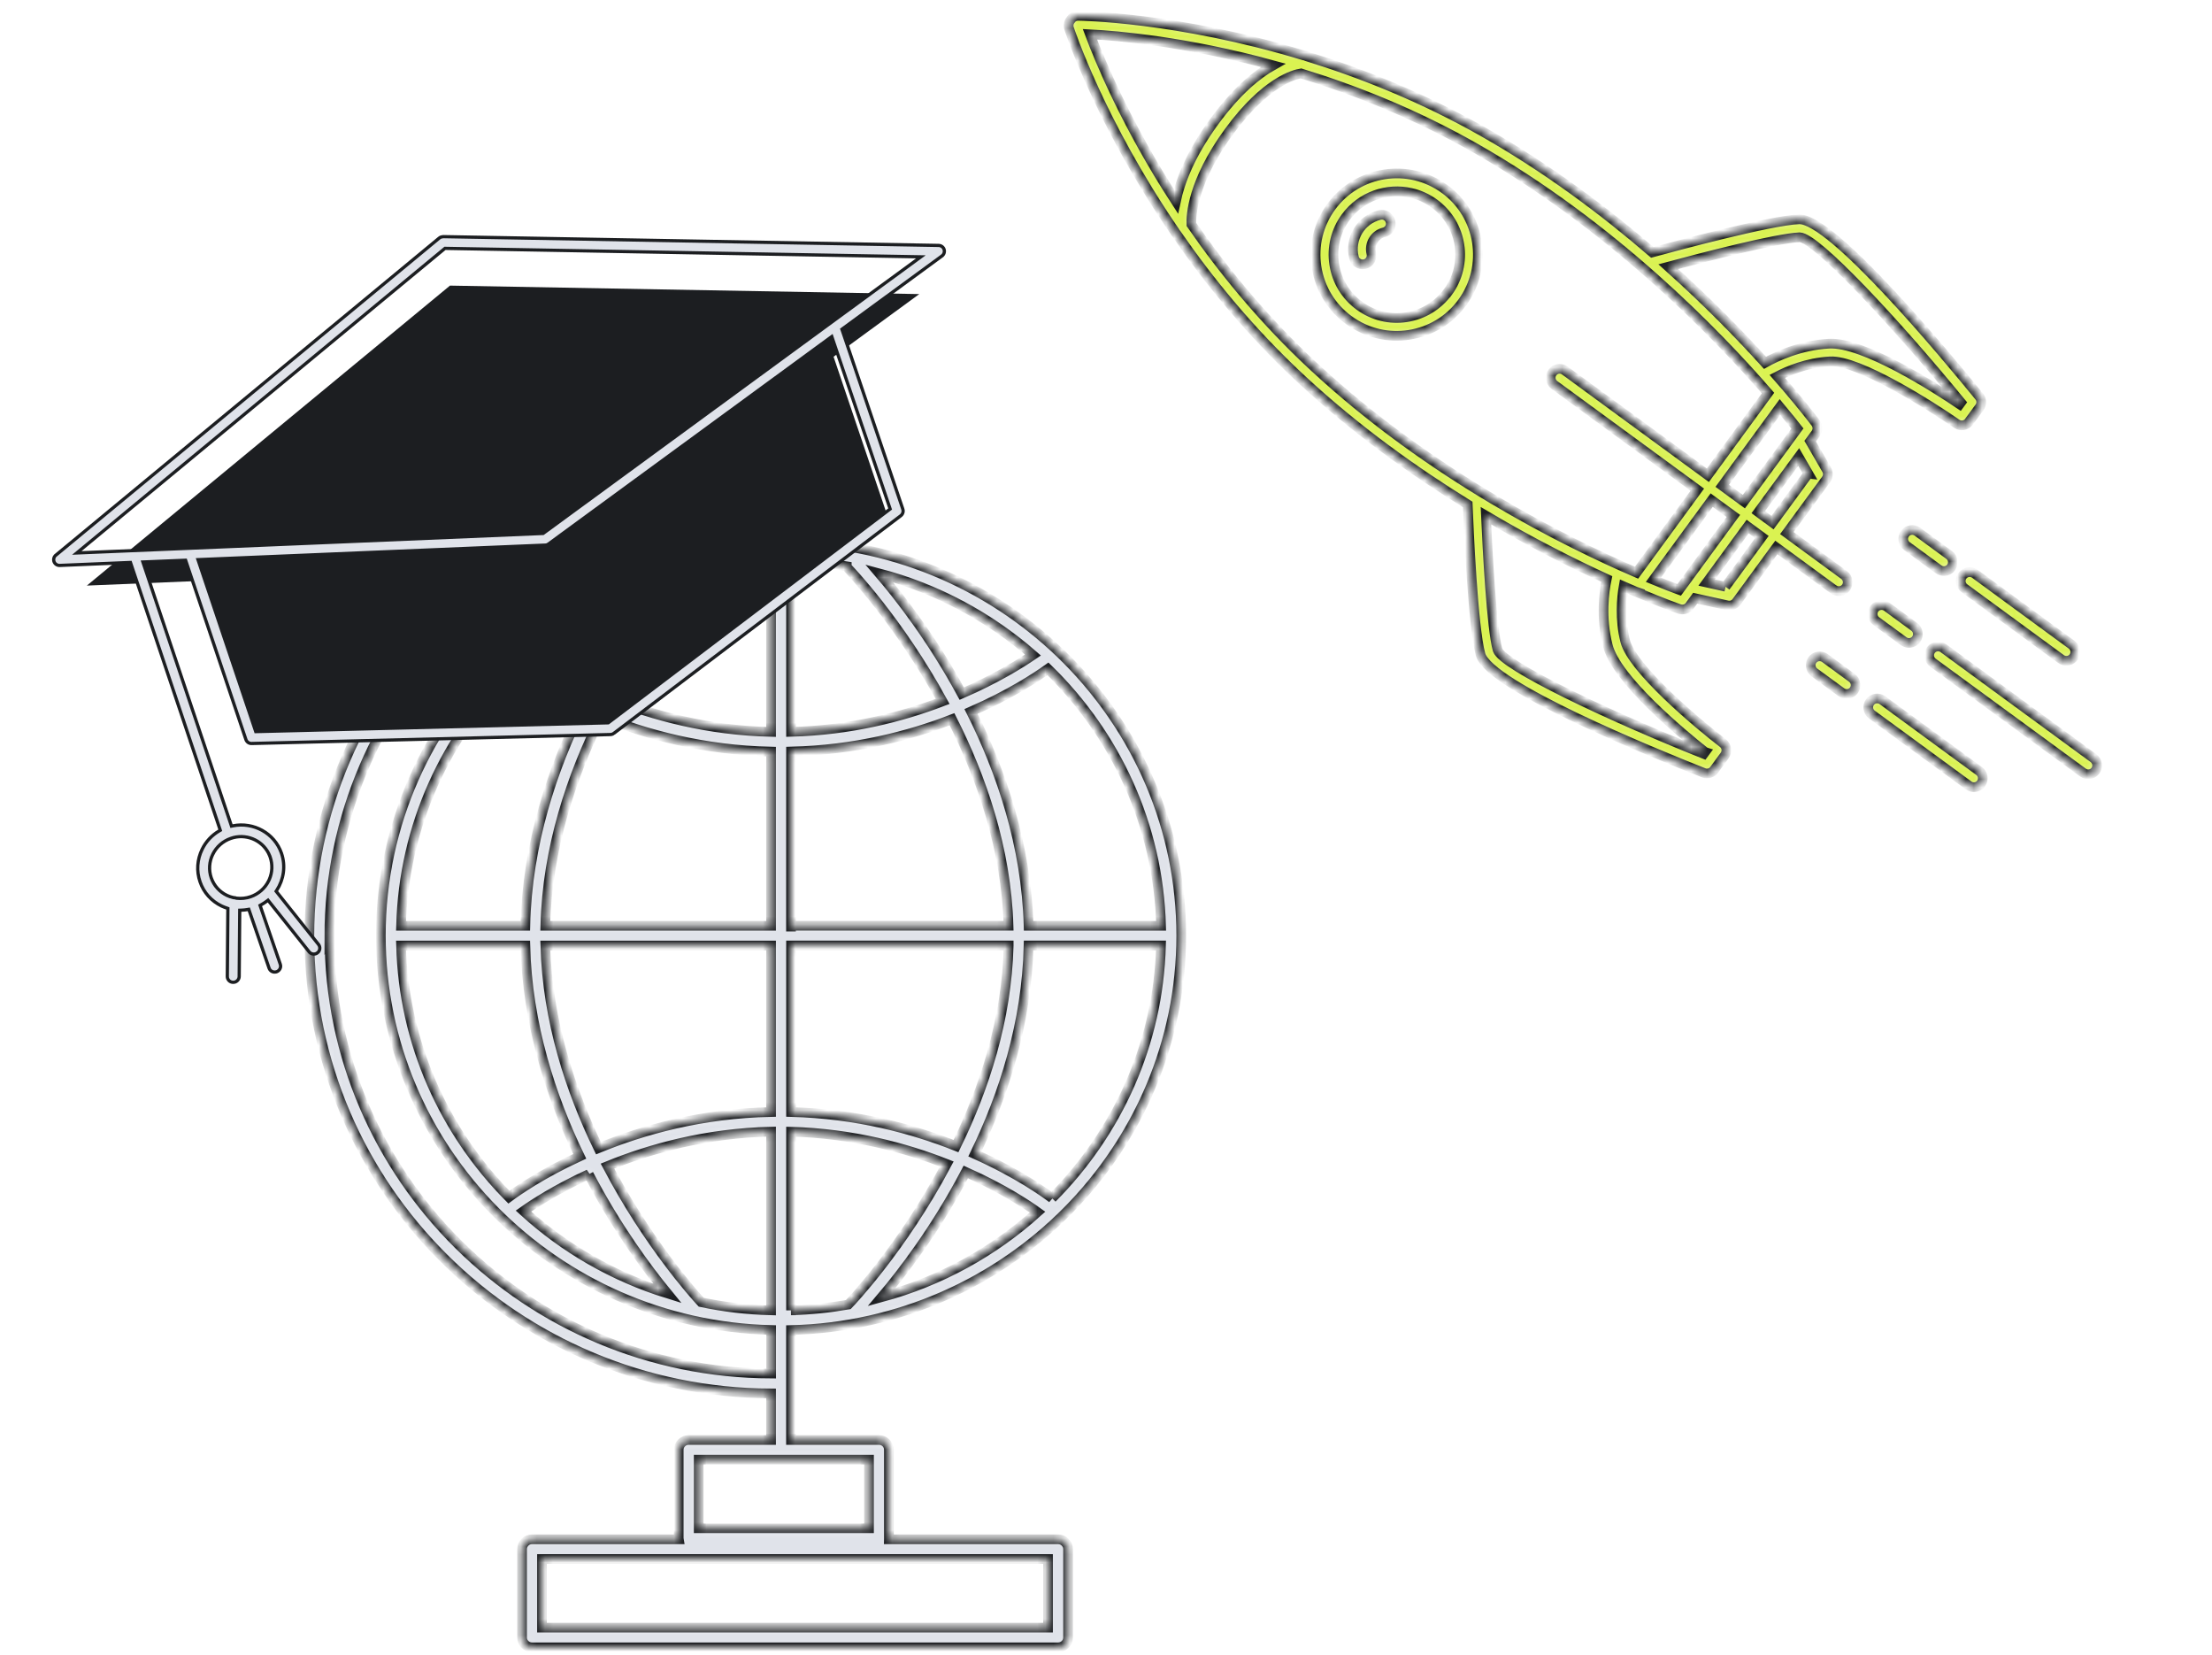 <svg width="274" height="205" viewBox="0 0 274 205" fill="none" xmlns="http://www.w3.org/2000/svg">
<g clip-path="url(#clip0_481_19272)">
<mask id="path-1-inside-1_481_19272" fill="white">
<path d="M178.955 23.418C174.483 20.137 168.178 21.118 164.905 25.591C163.322 27.757 162.67 30.41 163.082 33.069C163.496 35.719 164.913 38.058 167.078 39.641C168.197 40.459 169.441 41.027 170.747 41.33C171.981 41.615 173.262 41.663 174.556 41.464C177.207 41.05 179.545 39.633 181.128 37.468C184.402 32.995 183.427 26.691 178.962 23.419L178.955 23.418ZM179.344 36.162C178.105 37.856 176.284 38.961 174.214 39.283C172.144 39.605 170.077 39.096 168.384 37.857C166.697 36.62 165.585 34.797 165.27 32.729C164.948 30.659 165.459 28.584 166.696 26.898C168.609 24.287 171.838 23.206 174.808 23.894C175.812 24.126 176.777 24.561 177.664 25.205C181.154 27.76 181.913 32.675 179.358 36.166L179.344 36.162ZM170.902 26.625C168.57 27.196 167.137 29.563 167.716 31.897C167.816 32.313 168.146 32.616 168.541 32.708C168.706 32.746 168.879 32.748 169.055 32.706C169.647 32.563 170.014 31.96 169.864 31.366C169.728 30.813 169.816 30.236 170.111 29.745C170.406 29.254 170.879 28.91 171.432 28.774C172.025 28.631 172.391 28.028 172.242 27.434C172.099 26.842 171.496 26.475 170.902 26.625ZM202.783 73.348C206.011 74.715 207.977 75.398 208.047 75.421C208.083 75.43 208.119 75.438 208.155 75.446C208.578 75.544 209.031 75.385 209.296 75.023L209.982 74.085L213.974 74.965C214.397 75.063 214.844 74.894 215.101 74.538L220.034 67.796L227.123 72.991C227.246 73.08 227.383 73.142 227.526 73.175C227.943 73.271 228.401 73.121 228.668 72.751C229.031 72.261 228.919 71.57 228.428 71.207L221.339 66.012L226.202 59.375C226.459 59.019 226.484 58.548 226.271 58.166L224.225 54.631L224.91 53.694C225.197 53.306 225.191 52.776 224.911 52.386C224.865 52.322 223.625 50.659 221.347 47.992C221.296 47.92 221.243 47.855 221.174 47.794C220.853 47.417 220.513 47.028 220.148 46.611C221.455 45.931 223.829 44.916 226.679 44.752C230.203 44.548 239.199 50.26 242.374 52.477C242.87 52.819 243.545 52.711 243.899 52.226L245.203 50.449C245.501 50.042 245.486 49.486 245.168 49.095C240.955 43.916 226.912 27.034 222.854 27.16C219.348 27.285 207.406 30.507 204.67 31.256C198.742 26.141 191.695 20.858 183.766 16.353C176.264 12.091 168.734 9.092 161.875 6.981C161.754 6.916 161.621 6.87 161.473 6.858C145.809 2.096 133.722 1.965 133.549 1.963C133.156 1.962 132.815 2.163 132.623 2.466C132.392 2.746 132.303 3.133 132.42 3.508C132.473 3.671 136.252 15.16 145.515 28.66C145.569 28.785 145.65 28.895 145.742 28.984C149.823 34.896 154.954 41.172 161.29 47.039C167.979 53.245 175.148 58.36 181.807 62.472C181.921 65.311 182.454 77.665 183.393 81.05C184.472 84.943 204.825 93.248 211.037 95.707C211.085 95.726 211.141 95.747 211.191 95.758C211.614 95.856 212.067 95.697 212.332 95.335L213.636 93.558C213.99 93.073 213.891 92.392 213.416 92.025C210.34 89.673 202.184 82.817 201.314 79.395C200.62 76.649 200.869 74.069 201.123 72.616C201.623 72.837 202.106 73.04 202.552 73.234C202.626 73.274 202.709 73.308 202.793 73.335L202.783 73.348ZM208.619 72.205L207.999 73.052C207.33 72.806 206.233 72.386 204.805 71.798L212.025 61.935L214.709 63.894L208.627 72.199L208.619 72.205ZM213.744 72.659L211.408 72.14L216.484 65.205L218.248 66.498L213.737 72.657L213.744 72.659ZM223.994 58.66L219.56 64.716L217.796 63.422L222.803 56.592L224.002 58.661L223.994 58.66ZM220.48 50.4C221.474 51.59 222.199 52.506 222.643 53.07L216.012 62.117L213.336 60.16L220.48 50.4ZM222.921 29.383C224.98 29.437 234.784 39.917 242.909 49.842L242.743 50.068C239.75 48.044 230.842 42.315 226.544 42.559C222.92 42.77 219.996 44.164 218.632 44.93C215.605 41.583 211.56 37.41 206.65 33.023C210.745 31.922 220.108 29.488 222.921 29.383ZM145.652 24.934C139.502 15.459 136.181 7.373 135.009 4.244C138.318 4.413 146.929 5.13 157.696 8.085C155.777 9.16 153.243 11.188 150.448 15.001C147.375 19.195 146.141 22.598 145.652 24.934ZM211.21 93.132L211.044 93.358C199.128 88.603 186.181 82.429 185.505 80.481C184.752 77.759 184.252 68.103 184.063 63.864C189.732 67.226 194.929 69.82 199.029 71.7C198.706 73.227 198.265 76.436 199.159 79.954C200.217 84.13 208.373 90.888 211.203 93.13L211.21 93.132ZM162.779 45.441C156.588 39.698 151.567 33.569 147.576 27.791C147.529 26.752 147.676 22.53 152.232 16.306C156.8 10.062 160.385 9.206 161.16 9.091C167.893 11.157 175.284 14.101 182.667 18.291C199.801 28.027 212.759 41.468 219.005 48.675L211.552 58.854L193.843 45.886C193.344 45.528 192.662 45.635 192.299 46.125C191.936 46.615 192.048 47.306 192.538 47.67L210.247 60.638L202.717 70.921C193.968 67.148 177.248 58.854 162.786 45.443L162.779 45.441ZM259.323 93.889L240.722 80.268C240.223 79.911 239.541 80.017 239.178 80.508C238.815 80.998 238.927 81.689 239.417 82.052L258.018 95.674C258.141 95.763 258.278 95.824 258.421 95.858C258.837 95.954 259.296 95.803 259.563 95.434C259.926 94.944 259.814 94.252 259.323 93.889ZM245.158 95.484L233.176 86.707C232.677 86.35 231.995 86.456 231.631 86.946C231.268 87.437 231.38 88.128 231.871 88.491L243.853 97.268C243.976 97.357 244.113 97.419 244.256 97.453C244.672 97.549 245.131 97.398 245.398 97.029C245.761 96.539 245.648 95.847 245.158 95.484ZM243.327 72.843L255.309 81.621C255.432 81.71 255.568 81.772 255.712 81.805C256.128 81.901 256.586 81.75 256.853 81.381C257.216 80.891 257.104 80.2 256.614 79.837L244.632 71.059C244.133 70.702 243.45 70.808 243.087 71.299C242.724 71.789 242.836 72.48 243.327 72.843ZM229.402 83.943L226.047 81.488C225.548 81.13 224.865 81.237 224.502 81.727C224.139 82.218 224.251 82.909 224.742 83.272L228.096 85.727C228.219 85.816 228.356 85.878 228.5 85.911C228.916 86.007 229.374 85.857 229.641 85.488C230.004 84.997 229.892 84.306 229.402 83.943ZM235.965 66.081C235.602 66.572 235.714 67.263 236.205 67.626L240.14 70.51C240.263 70.599 240.4 70.661 240.544 70.694C240.96 70.791 241.418 70.64 241.685 70.271C242.048 69.78 241.936 69.089 241.445 68.726L237.51 65.842C237.011 65.484 236.328 65.591 235.965 66.081ZM236.214 79.594C236.631 79.691 237.089 79.54 237.356 79.171C237.719 78.68 237.607 77.989 237.116 77.626L233.724 75.14C233.232 74.784 232.542 74.889 232.179 75.379C231.816 75.869 231.928 76.561 232.418 76.924L235.811 79.41C235.934 79.499 236.071 79.561 236.214 79.594Z"/>
</mask>
<path d="M178.955 23.418C174.483 20.137 168.178 21.118 164.905 25.591C163.322 27.757 162.67 30.41 163.082 33.069C163.496 35.719 164.913 38.058 167.078 39.641C168.197 40.459 169.441 41.027 170.747 41.33C171.981 41.615 173.262 41.663 174.556 41.464C177.207 41.05 179.545 39.633 181.128 37.468C184.402 32.995 183.427 26.691 178.962 23.419L178.955 23.418ZM179.344 36.162C178.105 37.856 176.284 38.961 174.214 39.283C172.144 39.605 170.077 39.096 168.384 37.857C166.697 36.62 165.585 34.797 165.27 32.729C164.948 30.659 165.459 28.584 166.696 26.898C168.609 24.287 171.838 23.206 174.808 23.894C175.812 24.126 176.777 24.561 177.664 25.205C181.154 27.76 181.913 32.675 179.358 36.166L179.344 36.162ZM170.902 26.625C168.57 27.196 167.137 29.563 167.716 31.897C167.816 32.313 168.146 32.616 168.541 32.708C168.706 32.746 168.879 32.748 169.055 32.706C169.647 32.563 170.014 31.96 169.864 31.366C169.728 30.813 169.816 30.236 170.111 29.745C170.406 29.254 170.879 28.91 171.432 28.774C172.025 28.631 172.391 28.028 172.242 27.434C172.099 26.842 171.496 26.475 170.902 26.625ZM202.783 73.348C206.011 74.715 207.977 75.398 208.047 75.421C208.083 75.43 208.119 75.438 208.155 75.446C208.578 75.544 209.031 75.385 209.296 75.023L209.982 74.085L213.974 74.965C214.397 75.063 214.844 74.894 215.101 74.538L220.034 67.796L227.123 72.991C227.246 73.08 227.383 73.142 227.526 73.175C227.943 73.271 228.401 73.121 228.668 72.751C229.031 72.261 228.919 71.57 228.428 71.207L221.339 66.012L226.202 59.375C226.459 59.019 226.484 58.548 226.271 58.166L224.225 54.631L224.91 53.694C225.197 53.306 225.191 52.776 224.911 52.386C224.865 52.322 223.625 50.659 221.347 47.992C221.296 47.92 221.243 47.855 221.174 47.794C220.853 47.417 220.513 47.028 220.148 46.611C221.455 45.931 223.829 44.916 226.679 44.752C230.203 44.548 239.199 50.26 242.374 52.477C242.87 52.819 243.545 52.711 243.899 52.226L245.203 50.449C245.501 50.042 245.486 49.486 245.168 49.095C240.955 43.916 226.912 27.034 222.854 27.16C219.348 27.285 207.406 30.507 204.67 31.256C198.742 26.141 191.695 20.858 183.766 16.353C176.264 12.091 168.734 9.092 161.875 6.981C161.754 6.916 161.621 6.87 161.473 6.858C145.809 2.096 133.722 1.965 133.549 1.963C133.156 1.962 132.815 2.163 132.623 2.466C132.392 2.746 132.303 3.133 132.42 3.508C132.473 3.671 136.252 15.16 145.515 28.66C145.569 28.785 145.65 28.895 145.742 28.984C149.823 34.896 154.954 41.172 161.29 47.039C167.979 53.245 175.148 58.36 181.807 62.472C181.921 65.311 182.454 77.665 183.393 81.05C184.472 84.943 204.825 93.248 211.037 95.707C211.085 95.726 211.141 95.747 211.191 95.758C211.614 95.856 212.067 95.697 212.332 95.335L213.636 93.558C213.99 93.073 213.891 92.392 213.416 92.025C210.34 89.673 202.184 82.817 201.314 79.395C200.62 76.649 200.869 74.069 201.123 72.616C201.623 72.837 202.106 73.04 202.552 73.234C202.626 73.274 202.709 73.308 202.793 73.335L202.783 73.348ZM208.619 72.205L207.999 73.052C207.33 72.806 206.233 72.386 204.805 71.798L212.025 61.935L214.709 63.894L208.627 72.199L208.619 72.205ZM213.744 72.659L211.408 72.14L216.484 65.205L218.248 66.498L213.737 72.657L213.744 72.659ZM223.994 58.66L219.56 64.716L217.796 63.422L222.803 56.592L224.002 58.661L223.994 58.66ZM220.48 50.4C221.474 51.59 222.199 52.506 222.643 53.07L216.012 62.117L213.336 60.16L220.48 50.4ZM222.921 29.383C224.98 29.437 234.784 39.917 242.909 49.842L242.743 50.068C239.75 48.044 230.842 42.315 226.544 42.559C222.92 42.77 219.996 44.164 218.632 44.93C215.605 41.583 211.56 37.41 206.65 33.023C210.745 31.922 220.108 29.488 222.921 29.383ZM145.652 24.934C139.502 15.459 136.181 7.373 135.009 4.244C138.318 4.413 146.929 5.13 157.696 8.085C155.777 9.16 153.243 11.188 150.448 15.001C147.375 19.195 146.141 22.598 145.652 24.934ZM211.21 93.132L211.044 93.358C199.128 88.603 186.181 82.429 185.505 80.481C184.752 77.759 184.252 68.103 184.063 63.864C189.732 67.226 194.929 69.82 199.029 71.7C198.706 73.227 198.265 76.436 199.159 79.954C200.217 84.13 208.373 90.888 211.203 93.13L211.21 93.132ZM162.779 45.441C156.588 39.698 151.567 33.569 147.576 27.791C147.529 26.752 147.676 22.53 152.232 16.306C156.8 10.062 160.385 9.206 161.16 9.091C167.893 11.157 175.284 14.101 182.667 18.291C199.801 28.027 212.759 41.468 219.005 48.675L211.552 58.854L193.843 45.886C193.344 45.528 192.662 45.635 192.299 46.125C191.936 46.615 192.048 47.306 192.538 47.67L210.247 60.638L202.717 70.921C193.968 67.148 177.248 58.854 162.786 45.443L162.779 45.441ZM259.323 93.889L240.722 80.268C240.223 79.911 239.541 80.017 239.178 80.508C238.815 80.998 238.927 81.689 239.417 82.052L258.018 95.674C258.141 95.763 258.278 95.824 258.421 95.858C258.837 95.954 259.296 95.803 259.563 95.434C259.926 94.944 259.814 94.252 259.323 93.889ZM245.158 95.484L233.176 86.707C232.677 86.35 231.995 86.456 231.631 86.946C231.268 87.437 231.38 88.128 231.871 88.491L243.853 97.268C243.976 97.357 244.113 97.419 244.256 97.453C244.672 97.549 245.131 97.398 245.398 97.029C245.761 96.539 245.648 95.847 245.158 95.484ZM243.327 72.843L255.309 81.621C255.432 81.71 255.568 81.772 255.712 81.805C256.128 81.901 256.586 81.75 256.853 81.381C257.216 80.891 257.104 80.2 256.614 79.837L244.632 71.059C244.133 70.702 243.45 70.808 243.087 71.299C242.724 71.789 242.836 72.48 243.327 72.843ZM229.402 83.943L226.047 81.488C225.548 81.13 224.865 81.237 224.502 81.727C224.139 82.218 224.251 82.909 224.742 83.272L228.096 85.727C228.219 85.816 228.356 85.878 228.5 85.911C228.916 86.007 229.374 85.857 229.641 85.488C230.004 84.997 229.892 84.306 229.402 83.943ZM235.965 66.081C235.602 66.572 235.714 67.263 236.205 67.626L240.14 70.51C240.263 70.599 240.4 70.661 240.544 70.694C240.96 70.791 241.418 70.64 241.685 70.271C242.048 69.78 241.936 69.089 241.445 68.726L237.51 65.842C237.011 65.484 236.328 65.591 235.965 66.081ZM236.214 79.594C236.631 79.691 237.089 79.54 237.356 79.171C237.719 78.68 237.607 77.989 237.116 77.626L233.724 75.14C233.232 74.784 232.542 74.889 232.179 75.379C231.816 75.869 231.928 76.561 232.418 76.924L235.811 79.41C235.934 79.499 236.071 79.561 236.214 79.594Z" fill="#DAF251" stroke="#1C1E21" stroke-width="1.2" mask="url(#path-1-inside-1_481_19272)"/>
<mask id="path-2-inside-2_481_19272" fill="white">
<path d="M131.055 190.625H110.092C110.092 190.576 110.109 190.527 110.109 190.478V179.542C110.109 178.867 109.556 178.323 108.872 178.323H97.978V164.711C124.747 164.061 146.32 142.408 146.32 115.861C146.32 89.314 124.747 67.661 97.978 67.011V56.18C100.955 55.473 103.173 52.83 103.173 49.684C103.173 45.992 100.13 43 96.394 43C92.658 43 89.615 46 89.615 49.684C89.615 53.074 92.188 55.879 95.512 56.31V59.408C63.96 59.514 38.32 84.85 38.32 115.983C38.32 147.116 63.96 172.452 95.512 172.558V178.323H85.311C84.626 178.323 84.073 178.867 84.073 179.542V190.478C84.073 190.527 84.082 190.576 84.09 190.625H65.906C65.221 190.625 64.669 191.169 64.669 191.844V202.78C64.669 203.455 65.221 204 65.906 204H131.064C131.748 204 132.301 203.455 132.301 202.78V191.844C132.301 191.169 131.748 190.625 131.064 190.625H131.055ZM67.547 114.65C67.786 104.957 70.846 96.005 74.483 88.712C79.958 90.932 87.125 92.899 95.512 93.078V114.65H67.547ZM95.512 117.089V137.709C86.943 137.879 79.653 139.92 74.128 142.189C70.664 135.058 67.803 126.423 67.547 117.089H95.512ZM75.629 86.492C80.305 77.784 85.5 71.832 86.713 70.499C89.558 69.889 92.502 69.539 95.512 69.458V90.639C87.653 90.46 80.857 88.598 75.629 86.492ZM73.295 85.492C69.592 83.817 66.912 82.15 65.477 81.175C70.359 76.89 76.148 73.588 82.523 71.588C80.156 74.491 76.594 79.305 73.295 85.492ZM72.149 87.704C68.421 95.225 65.304 104.494 65.073 114.65H49.676C50.006 102.25 55.267 91.046 63.621 82.89C65.015 83.874 67.951 85.793 72.149 87.704ZM65.073 117.089C65.32 126.878 68.248 135.839 71.811 143.197C67.143 145.344 64.083 147.474 63.036 148.255C55.028 140.156 49.998 129.188 49.676 117.089H65.073ZM72.924 145.417C76.396 152.068 80.222 157.199 82.672 160.183C75.959 158.101 69.889 154.58 64.842 149.978C66.038 149.133 68.85 147.287 72.932 145.409L72.924 145.417ZM75.249 144.409C80.536 142.254 87.463 140.319 95.512 140.14V162.272C92.551 162.199 89.665 161.858 86.861 161.264C86.003 160.337 80.263 153.954 75.249 144.409ZM97.986 162.272V140.148C105.573 140.359 112.162 142.132 117.283 144.148C111.783 154.548 105.317 161.313 105.078 161.557C102.769 161.963 100.394 162.207 97.978 162.272H97.986ZM124.945 117.089C124.722 126.293 121.893 134.839 118.421 141.929C113.045 139.79 106.092 137.92 97.986 137.709V117.081H124.945V117.089ZM97.978 115.351L97.986 93.07C105.845 92.883 112.624 91.127 117.927 89.07C121.58 96.282 124.648 105.104 124.928 114.641H97.978V115.351ZM109.201 160.646C111.75 157.638 115.923 152.214 119.634 145.132C124.293 147.206 127.41 149.303 128.524 150.108C123.097 155.011 116.5 158.67 109.201 160.646ZM130.33 148.393C129.464 147.734 126.091 145.303 120.755 142.913C124.31 135.595 127.196 126.74 127.41 117.081H143.813C143.492 129.253 138.403 140.27 130.322 148.385L130.33 148.393ZM143.822 114.65H127.41C127.138 104.665 124.021 95.542 120.285 88.11C125.068 86.029 128.367 83.858 129.81 82.825C138.197 90.989 143.492 102.217 143.822 114.65ZM127.955 81.118C126.429 82.158 123.378 84.061 119.131 85.899C115.403 79.012 111.313 73.8 108.913 71.003C116.071 72.889 122.561 76.41 127.955 81.118ZM104.888 70.133C104.938 70.23 104.987 70.328 105.07 70.409C105.177 70.523 111.329 76.914 116.764 86.858C111.709 88.793 105.317 90.444 97.986 90.631V69.45C100.336 69.507 102.637 69.743 104.888 70.125V70.133ZM92.089 49.692C92.089 47.35 94.019 45.447 96.394 45.447C98.769 45.447 100.699 47.35 100.699 49.692C100.699 52.033 98.769 53.936 96.394 53.936C94.019 53.936 92.089 52.033 92.089 49.692ZM40.794 115.983C40.794 86.191 65.32 61.953 95.512 61.847V67.011C82.911 67.32 71.464 72.279 62.871 80.215C62.747 80.288 62.632 80.378 62.533 80.5C62.508 80.532 62.492 80.565 62.475 80.589C53.057 89.493 47.177 102.006 47.177 115.853C47.177 142.4 68.751 164.053 95.52 164.703V170.102C65.329 169.997 40.803 145.758 40.803 115.967L40.794 115.983ZM86.548 180.762H107.643V189.259H86.548V180.762ZM129.818 201.561H67.135V193.064H129.818V201.561Z"/>
</mask>
<path d="M131.055 190.625H110.092C110.092 190.576 110.109 190.527 110.109 190.478V179.542C110.109 178.867 109.556 178.323 108.872 178.323H97.978V164.711C124.747 164.061 146.32 142.408 146.32 115.861C146.32 89.314 124.747 67.661 97.978 67.011V56.18C100.955 55.473 103.173 52.83 103.173 49.684C103.173 45.992 100.13 43 96.394 43C92.658 43 89.615 46 89.615 49.684C89.615 53.074 92.188 55.879 95.512 56.31V59.408C63.96 59.514 38.32 84.85 38.32 115.983C38.32 147.116 63.96 172.452 95.512 172.558V178.323H85.311C84.626 178.323 84.073 178.867 84.073 179.542V190.478C84.073 190.527 84.082 190.576 84.09 190.625H65.906C65.221 190.625 64.669 191.169 64.669 191.844V202.78C64.669 203.455 65.221 204 65.906 204H131.064C131.748 204 132.301 203.455 132.301 202.78V191.844C132.301 191.169 131.748 190.625 131.064 190.625H131.055ZM67.547 114.65C67.786 104.957 70.846 96.005 74.483 88.712C79.958 90.932 87.125 92.899 95.512 93.078V114.65H67.547ZM95.512 117.089V137.709C86.943 137.879 79.653 139.92 74.128 142.189C70.664 135.058 67.803 126.423 67.547 117.089H95.512ZM75.629 86.492C80.305 77.784 85.5 71.832 86.713 70.499C89.558 69.889 92.502 69.539 95.512 69.458V90.639C87.653 90.46 80.857 88.598 75.629 86.492ZM73.295 85.492C69.592 83.817 66.912 82.15 65.477 81.175C70.359 76.89 76.148 73.588 82.523 71.588C80.156 74.491 76.594 79.305 73.295 85.492ZM72.149 87.704C68.421 95.225 65.304 104.494 65.073 114.65H49.676C50.006 102.25 55.267 91.046 63.621 82.89C65.015 83.874 67.951 85.793 72.149 87.704ZM65.073 117.089C65.32 126.878 68.248 135.839 71.811 143.197C67.143 145.344 64.083 147.474 63.036 148.255C55.028 140.156 49.998 129.188 49.676 117.089H65.073ZM72.924 145.417C76.396 152.068 80.222 157.199 82.672 160.183C75.959 158.101 69.889 154.58 64.842 149.978C66.038 149.133 68.85 147.287 72.932 145.409L72.924 145.417ZM75.249 144.409C80.536 142.254 87.463 140.319 95.512 140.14V162.272C92.551 162.199 89.665 161.858 86.861 161.264C86.003 160.337 80.263 153.954 75.249 144.409ZM97.986 162.272V140.148C105.573 140.359 112.162 142.132 117.283 144.148C111.783 154.548 105.317 161.313 105.078 161.557C102.769 161.963 100.394 162.207 97.978 162.272H97.986ZM124.945 117.089C124.722 126.293 121.893 134.839 118.421 141.929C113.045 139.79 106.092 137.92 97.986 137.709V117.081H124.945V117.089ZM97.978 115.351L97.986 93.07C105.845 92.883 112.624 91.127 117.927 89.07C121.58 96.282 124.648 105.104 124.928 114.641H97.978V115.351ZM109.201 160.646C111.75 157.638 115.923 152.214 119.634 145.132C124.293 147.206 127.41 149.303 128.524 150.108C123.097 155.011 116.5 158.67 109.201 160.646ZM130.33 148.393C129.464 147.734 126.091 145.303 120.755 142.913C124.31 135.595 127.196 126.74 127.41 117.081H143.813C143.492 129.253 138.403 140.27 130.322 148.385L130.33 148.393ZM143.822 114.65H127.41C127.138 104.665 124.021 95.542 120.285 88.11C125.068 86.029 128.367 83.858 129.81 82.825C138.197 90.989 143.492 102.217 143.822 114.65ZM127.955 81.118C126.429 82.158 123.378 84.061 119.131 85.899C115.403 79.012 111.313 73.8 108.913 71.003C116.071 72.889 122.561 76.41 127.955 81.118ZM104.888 70.133C104.938 70.23 104.987 70.328 105.07 70.409C105.177 70.523 111.329 76.914 116.764 86.858C111.709 88.793 105.317 90.444 97.986 90.631V69.45C100.336 69.507 102.637 69.743 104.888 70.125V70.133ZM92.089 49.692C92.089 47.35 94.019 45.447 96.394 45.447C98.769 45.447 100.699 47.35 100.699 49.692C100.699 52.033 98.769 53.936 96.394 53.936C94.019 53.936 92.089 52.033 92.089 49.692ZM40.794 115.983C40.794 86.191 65.32 61.953 95.512 61.847V67.011C82.911 67.32 71.464 72.279 62.871 80.215C62.747 80.288 62.632 80.378 62.533 80.5C62.508 80.532 62.492 80.565 62.475 80.589C53.057 89.493 47.177 102.006 47.177 115.853C47.177 142.4 68.751 164.053 95.52 164.703V170.102C65.329 169.997 40.803 145.758 40.803 115.967L40.794 115.983ZM86.548 180.762H107.643V189.259H86.548V180.762ZM129.818 201.561H67.135V193.064H129.818V201.561Z" fill="#E0E3EA" stroke="#1C1E21" stroke-width="1.2" mask="url(#path-2-inside-2_481_19272)"/>
<path d="M10.757 72.519L67.718 70.155L113.872 36.418L55.739 35.369L10.757 72.519Z" fill="#1C1E21"/>
<path d="M24.725 70.055L31.734 90.917L75.116 89.841L109.81 63.546L102.729 42.626L67.923 68.093C67.923 68.093 67.905 68.097 67.895 68.112C67.883 68.115 67.873 68.124 67.856 68.135C67.773 68.188 67.686 68.228 67.595 68.251C67.529 68.268 67.465 68.271 67.402 68.275L24.725 70.055Z" fill="#1C1E21"/>
<path d="M54.626 29.36C54.61 29.364 54.599 29.369 54.557 29.387L54.511 29.412C54.498 29.419 54.487 29.428 54.473 29.437C54.46 29.446 54.446 29.456 54.43 29.466C54.428 29.467 54.427 29.468 54.426 29.469C54.421 29.473 54.415 29.477 54.412 29.479C54.408 29.482 54.407 29.483 54.405 29.485C54.404 29.486 54.404 29.485 54.406 29.483L54.404 29.485L6.922 68.75L6.831 68.825C6.68 68.999 6.618 69.232 6.663 69.453L6.695 69.562C6.805 69.848 7.089 70.037 7.404 70.022L7.405 70.022L16.011 69.66L16.161 69.655L16.208 69.796L27.234 102.664L27.285 102.819L27.144 102.902C26.243 103.43 25.509 104.21 25.042 105.167L25.042 105.168C24.416 106.443 24.319 107.876 24.778 109.199L24.778 109.2C25.232 110.531 26.185 111.594 27.463 112.204C27.663 112.299 27.873 112.375 28.093 112.454L28.225 112.501L28.224 112.642L28.157 120.925C28.155 121.328 28.479 121.65 28.884 121.648C28.95 121.647 29.015 121.641 29.068 121.627C29.388 121.547 29.625 121.255 29.628 120.916L29.693 112.915L29.695 112.722L29.887 112.715C30.148 112.705 30.404 112.683 30.651 112.638L30.818 112.608L30.873 112.769L33.329 119.891L33.33 119.892C33.452 120.249 33.828 120.45 34.197 120.357L34.268 120.339C34.65 120.2 34.851 119.783 34.721 119.414L34.72 119.413L32.269 112.282L32.215 112.124L32.361 112.041C32.604 111.905 32.83 111.762 33.043 111.599L33.199 111.479L33.32 111.632L38.299 117.881C38.48 118.109 38.78 118.2 39.054 118.131C39.151 118.106 39.246 118.058 39.335 117.988L39.336 117.988C39.652 117.739 39.707 117.282 39.458 116.965L39.458 116.964L34.294 110.483L34.205 110.37L34.283 110.248C35.14 108.928 35.408 107.255 34.868 105.671C34.005 103.17 31.404 101.758 28.846 102.269L28.675 102.303L28.62 102.138L17.786 69.852L17.701 69.597L17.969 69.586L22.844 69.386L22.992 69.38L23.039 69.521L30.462 91.586C30.566 91.885 30.846 92.083 31.166 92.072L31.168 92.072L75.601 90.964L75.609 90.964C75.658 90.965 75.708 90.958 75.763 90.944C75.865 90.918 75.957 90.875 76.038 90.814L76.037 90.814L111.576 63.869C111.833 63.673 111.934 63.343 111.831 63.046L111.831 63.045L104.335 40.914L104.286 40.774L104.406 40.686L116.679 31.701L116.679 31.7C116.931 31.517 117.039 31.191 116.947 30.895C116.855 30.601 116.585 30.399 116.268 30.394L54.92 29.305L54.879 29.316L54.859 29.317C54.832 29.318 54.807 29.319 54.779 29.322L54.626 29.36ZM28.921 103.722C30.771 103.255 32.698 104.208 33.406 105.977L33.47 106.151C33.779 107.055 33.74 108.024 33.361 108.905L33.28 109.081C32.825 110.001 32.031 110.698 31.059 111.044L31.057 111.044C30.488 111.242 29.886 111.3 29.307 111.232L29.279 111.229L29.255 111.219C29.166 111.182 29.076 111.164 28.973 111.165L28.952 111.165L28.932 111.161C28.64 111.101 28.373 111.012 28.116 110.887C27.195 110.449 26.504 109.677 26.168 108.716L26.167 108.714C25.837 107.75 25.904 106.712 26.359 105.791L26.36 105.791C26.818 104.865 27.604 104.169 28.578 103.829L28.577 103.829C28.69 103.787 28.805 103.751 28.921 103.722ZM103.12 41.935L110.216 62.895L110.262 63.032L110.146 63.121L75.396 89.473L75.344 89.512L75.279 89.514L31.825 90.597L31.679 90.601L31.632 90.463L24.609 69.56L24.524 69.306L24.791 69.295L67.539 67.505C67.604 67.501 67.648 67.499 67.693 67.487C67.758 67.471 67.825 67.44 67.896 67.396C67.897 67.395 67.899 67.393 67.903 67.391C67.905 67.389 67.911 67.385 67.917 67.381C67.92 67.379 67.926 67.378 67.931 67.375C67.932 67.374 67.934 67.373 67.935 67.372C67.939 67.369 67.943 67.367 67.945 67.365L67.951 67.361L102.814 41.84L103.033 41.678L103.12 41.935ZM55.195 30.758L113.48 31.795L114.072 31.805L113.592 32.157L67.324 66.024L67.275 66.061L67.214 66.063L10.105 68.452L9.513 68.477L9.971 68.097L55.063 30.804L55.12 30.757L55.195 30.758Z" fill="#E0E3EA" stroke="#1C1E21" stroke-width="0.4"/>
</g>
<defs>
<clipPath id="clip0_481_19272">
<rect width="274" height="205" fill="white"/>
</clipPath>
</defs>
</svg>
